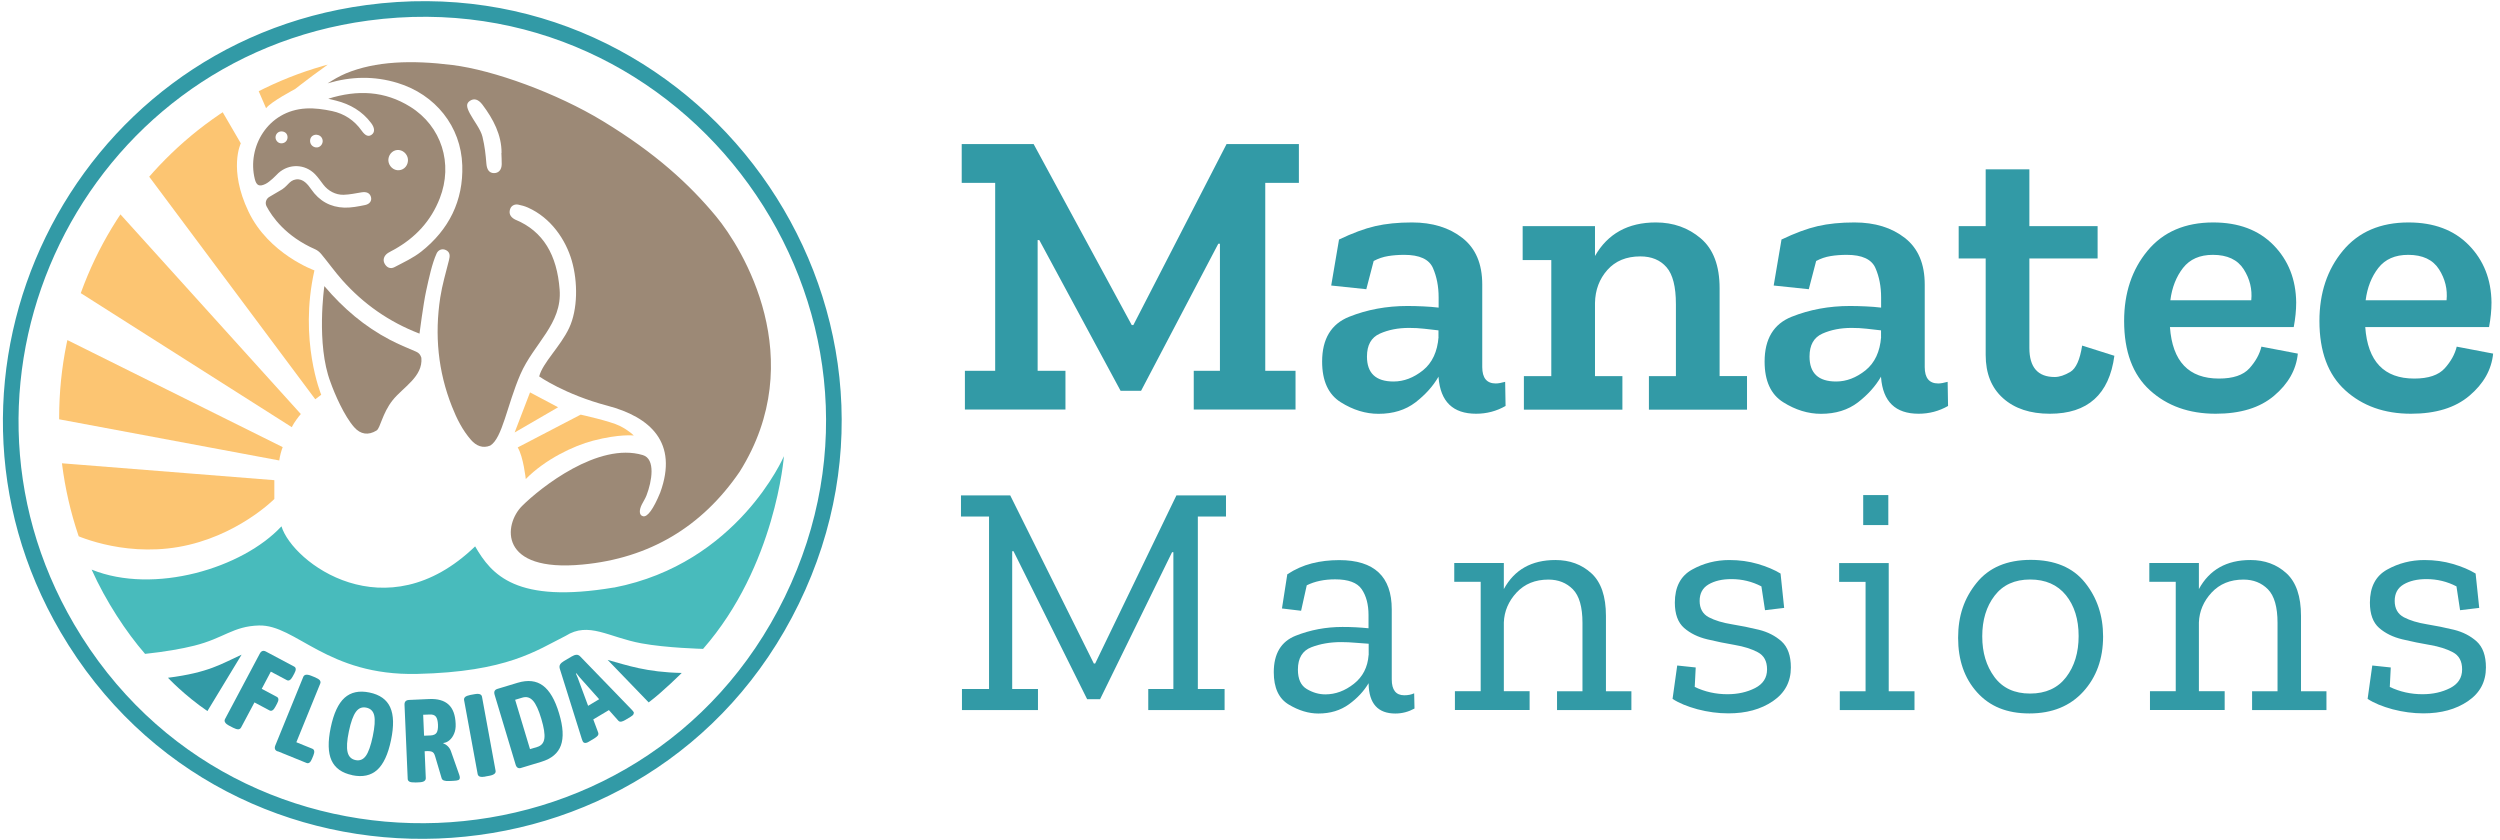 <?xml version="1.0" encoding="UTF-8"?>
<svg xmlns="http://www.w3.org/2000/svg" xmlns:xlink="http://www.w3.org/1999/xlink" id="Ebene_1" version="1.1" viewBox="0 0 305.55 102.39" width="250" height="84">
  
  <defs>
    <style>
      .st0, .st1 {
        fill: none;
      }

      .st2 {
        fill: #48bbbc;
      }

      .st1 {
        stroke: #329aa6;
        stroke-linecap: round;
        stroke-linejoin: round;
        stroke-width: 1.91px;
      }

      .st3 {
        fill: #fcc572;
      }

      .st4 {
        fill: #329aa6;
      }

      .st5 {
        clip-path: url(#clippath);
      }

      .st6 {
        fill: #9c8976;
      }
    </style>
    <clipPath id="clippath">
      <ellipse class="st0" cx="51.62" cy="50.91" rx="44.39" ry="44.68"/>
    </clipPath>
  </defs>
  <g>
    <path class="st4" d="M158.73,22.21h-4.09v22.97h3.7v4.74h-12.44v-4.74h3.2v-15.53h-.2l-9.44,17.98h-2.5l-9.94-18.43h-.2v15.98h3.4v4.74h-12.29v-4.74h3.7v-22.97h-4.09v-4.74h8.79l11.99,22.12h.2l11.39-22.12h8.84v4.74Z"/>
    <path class="st4" d="M163.63,29.15c1.67-.8,3.15-1.35,4.45-1.65,1.3-.3,2.8-.45,4.49-.45,2.5,0,4.55.63,6.17,1.9,1.62,1.27,2.42,3.16,2.42,5.69v10.09c0,1.33.55,2,1.65,2,.3,0,.68-.07,1.15-.2l.05,2.95c-1.1.63-2.3.95-3.6.95-2.83,0-4.36-1.48-4.59-4.44v-.1c-.67,1.17-1.61,2.21-2.82,3.15-1.22.93-2.72,1.4-4.52,1.4-1.57,0-3.11-.47-4.62-1.42-1.51-.95-2.27-2.6-2.27-4.97,0-2.76,1.1-4.59,3.3-5.47,2.2-.88,4.58-1.32,7.14-1.32.63,0,1.28.02,1.95.05s1.28.08,1.85.15v-1.25c0-1.33-.23-2.53-.7-3.6-.47-1.06-1.63-1.6-3.5-1.6-.7,0-1.36.05-1.97.15-.62.1-1.21.3-1.77.6l-.9,3.45-4.29-.45.95-5.59ZM175.81,41.04v-.8c-.57-.07-1.15-.13-1.75-.2-.6-.07-1.22-.1-1.85-.1-1.33,0-2.52.23-3.57.7s-1.57,1.4-1.57,2.8c0,2.03,1.08,3.05,3.25,3.05,1.26,0,2.46-.46,3.6-1.37,1.13-.92,1.76-2.27,1.9-4.07Z"/>
    <path class="st4" d="M213.52,49.93h-11.99v-4.1h3.3v-8.79c0-2.13-.38-3.64-1.15-4.52-.77-.88-1.83-1.32-3.2-1.32-1.7,0-3.04.55-4.02,1.65-.98,1.1-1.49,2.45-1.52,4.04v8.94h3.35v4.1h-12.04v-4.1h3.35v-14.18h-3.5v-4.15h8.84v3.65c1.56-2.73,4.04-4.1,7.44-4.1,2.13,0,3.96.65,5.49,1.95,1.53,1.3,2.3,3.33,2.3,6.09v10.74h3.35v4.1Z"/>
    <path class="st4" d="M217.71,29.15c1.67-.8,3.15-1.35,4.45-1.65,1.3-.3,2.8-.45,4.49-.45,2.5,0,4.55.63,6.17,1.9,1.62,1.27,2.42,3.16,2.42,5.69v10.09c0,1.33.55,2,1.65,2,.3,0,.68-.07,1.15-.2l.05,2.95c-1.1.63-2.3.95-3.6.95-2.83,0-4.36-1.48-4.59-4.44v-.1c-.67,1.17-1.61,2.21-2.82,3.15-1.22.93-2.72,1.4-4.52,1.4-1.57,0-3.11-.47-4.62-1.42-1.51-.95-2.27-2.6-2.27-4.97,0-2.76,1.1-4.59,3.3-5.47,2.2-.88,4.58-1.32,7.14-1.32.63,0,1.28.02,1.95.05s1.28.08,1.85.15v-1.25c0-1.33-.23-2.53-.7-3.6-.47-1.06-1.63-1.6-3.5-1.6-.7,0-1.36.05-1.97.15-.62.1-1.21.3-1.77.6l-.9,3.45-4.29-.45.95-5.59ZM229.9,41.04v-.8c-.57-.07-1.15-.13-1.75-.2-.6-.07-1.22-.1-1.85-.1-1.33,0-2.52.23-3.57.7s-1.57,1.4-1.57,2.8c0,2.03,1.08,3.05,3.25,3.05,1.26,0,2.46-.46,3.6-1.37,1.13-.92,1.76-2.27,1.9-4.07Z"/>
    <path class="st4" d="M258.42,43.34c-.63,4.73-3.26,7.09-7.89,7.09-2.4,0-4.3-.63-5.72-1.9-1.42-1.27-2.12-3.03-2.12-5.29v-11.79h-3.3v-3.95h3.3v-6.94h5.34v6.94h8.34v3.95h-8.34v10.94c0,2.36,1.03,3.55,3.1,3.55.57,0,1.2-.21,1.9-.62.7-.42,1.18-1.49,1.45-3.22l3.95,1.25Z"/>
    <path class="st4" d="M280.84,43.09c-.2,1.97-1.17,3.68-2.9,5.14-1.73,1.47-4.11,2.2-7.14,2.2-3.26,0-5.94-.96-8.04-2.87s-3.15-4.74-3.15-8.47c0-3.43.96-6.29,2.87-8.59s4.59-3.45,8.02-3.45c3.1,0,5.55.92,7.37,2.77,1.81,1.85,2.74,4.19,2.77,7.02,0,.93-.1,1.93-.3,3h-15.13c.3,4.2,2.3,6.29,5.99,6.29,1.73,0,2.97-.42,3.72-1.25.75-.83,1.24-1.71,1.47-2.65l4.45.85ZM275.15,36.55c.13-1.33-.17-2.59-.92-3.77-.75-1.18-2.01-1.77-3.77-1.77-1.6,0-2.81.53-3.65,1.6-.83,1.07-1.35,2.38-1.55,3.95h9.89Z"/>
    <path class="st4" d="M304.71,43.09c-.2,1.97-1.17,3.68-2.9,5.14-1.73,1.47-4.11,2.2-7.14,2.2-3.26,0-5.94-.96-8.04-2.87s-3.15-4.74-3.15-8.47c0-3.43.96-6.29,2.87-8.59s4.59-3.45,8.02-3.45c3.1,0,5.55.92,7.37,2.77,1.81,1.85,2.74,4.19,2.77,7.02,0,.93-.1,1.93-.3,3h-15.13c.3,4.2,2.3,6.29,5.99,6.29,1.73,0,2.97-.42,3.72-1.25.75-.83,1.24-1.71,1.47-2.65l4.45.85ZM299.02,36.55c.13-1.33-.17-2.59-.92-3.77-.75-1.18-2.01-1.77-3.77-1.77-1.6,0-2.81.53-3.65,1.6-.83,1.07-1.35,2.38-1.55,3.95h9.89Z"/>
    <path class="st4" d="M149.83,62.99h-3.43v21.08h3.27v2.58h-9.33v-2.58h3.07v-16.72h-.16l-8.8,17.97h-1.58l-9-18.09h-.16v16.84h3.15v2.58h-9.29v-2.58h3.31v-21.08h-3.43v-2.58h6.02l10.22,20.55h.16l9.93-20.55h6.06v2.58Z"/>
    <path class="st4" d="M157.34,70.05c.94-.62,1.94-1.06,2.99-1.33,1.05-.27,2.17-.4,3.35-.4,4.28,0,6.42,2.01,6.42,6.02v8.56c0,1.29.51,1.94,1.53,1.94.46,0,.86-.08,1.21-.24l.04,1.86c-.73.4-1.51.61-2.34.61-2.13,0-3.22-1.21-3.27-3.63v-.08c-.57.97-1.37,1.83-2.4,2.58-1.04.75-2.28,1.13-3.74,1.13-1.18,0-2.39-.36-3.61-1.09-1.23-.73-1.84-2.05-1.84-3.96,0-2.26.89-3.75,2.68-4.46,1.79-.71,3.7-1.07,5.71-1.07.54,0,1.08.01,1.64.04.55.03,1.07.07,1.55.12v-1.62c0-1.29-.28-2.34-.83-3.15-.55-.81-1.64-1.21-3.25-1.21-1.32,0-2.48.24-3.47.73l-.69,3.11-2.34-.28.65-4.16ZM167.28,79.91v-1.37c-.51-.03-1.05-.07-1.62-.12-.57-.05-1.14-.08-1.74-.08-1.35,0-2.56.21-3.65.63-1.09.42-1.64,1.33-1.64,2.73,0,1.16.36,1.95,1.09,2.38.73.43,1.48.65,2.26.65,1.24,0,2.4-.43,3.49-1.29,1.09-.86,1.69-2.03,1.8-3.51Z"/>
    <path class="st4" d="M199.38,86.65h-9.08v-2.3h3.11v-8.36c0-1.94-.39-3.3-1.17-4.1-.78-.79-1.78-1.19-2.99-1.19-1.62,0-2.91.53-3.9,1.59-.98,1.06-1.5,2.28-1.55,3.65v8.4h3.15v2.3h-9.13v-2.3h3.15v-13.37h-3.23v-2.3h6.06v3.19c1.29-2.37,3.39-3.55,6.3-3.55,1.75,0,3.22.54,4.4,1.62s1.78,2.81,1.78,5.21v9.21h3.11v2.3Z"/>
    <path class="st4" d="M218.88,81.44c0,1.75-.73,3.12-2.2,4.12-1.47,1-3.28,1.49-5.43,1.49-1.27,0-2.52-.17-3.78-.5-1.25-.34-2.27-.76-3.05-1.27l.57-4.08,2.26.24-.12,2.38c1.24.59,2.57.89,4,.89,1.26,0,2.39-.25,3.37-.75.98-.5,1.47-1.26,1.47-2.28s-.38-1.7-1.13-2.1c-.75-.4-1.69-.7-2.81-.89-1.12-.19-2.24-.42-3.37-.69-1.13-.27-2.07-.73-2.83-1.39-.75-.66-1.13-1.69-1.13-3.09,0-1.91.7-3.26,2.1-4.04,1.4-.78,2.92-1.17,4.56-1.17,1.24,0,2.4.16,3.49.48,1.09.32,2.01.71,2.77,1.17l.44,4.2-2.34.28-.44-2.91c-1.13-.59-2.36-.89-3.67-.89-1.13,0-2.06.22-2.79.65-.73.43-1.09,1.1-1.09,2.02s.38,1.61,1.13,2c.75.39,1.68.67,2.79.85,1.1.18,2.21.4,3.31.67,1.1.27,2.03.75,2.79,1.43.75.69,1.13,1.74,1.13,3.17Z"/>
    <path class="st4" d="M233.98,86.65h-9.12v-2.3h3.15v-13.37h-3.23v-2.3h6.06v15.67h3.15v2.3ZM227.72,64.04v-3.67h3.07v3.67h-3.07Z"/>
    <path class="st4" d="M257.04,77.65c0,2.72-.81,4.97-2.42,6.74s-3.81,2.67-6.58,2.67-4.85-.86-6.4-2.58c-1.55-1.72-2.32-3.94-2.32-6.66s.75-4.85,2.26-6.72,3.71-2.81,6.62-2.81,5.14.92,6.62,2.77c1.48,1.84,2.22,4.04,2.22,6.6ZM254.05,77.6c0-2.05-.52-3.71-1.55-4.99-1.04-1.28-2.5-1.92-4.38-1.92s-3.33.66-4.34,1.98c-1.01,1.32-1.51,2.97-1.51,4.97s.5,3.62,1.49,4.97c1,1.35,2.45,2.02,4.36,2.02s3.38-.67,4.4-2c1.02-1.33,1.53-3.01,1.53-5.03Z"/>
    <path class="st4" d="M284.33,86.65h-9.08v-2.3h3.11v-8.36c0-1.94-.39-3.3-1.17-4.1-.78-.79-1.78-1.19-2.99-1.19-1.62,0-2.91.53-3.9,1.59-.98,1.06-1.5,2.28-1.55,3.65v8.4h3.15v2.3h-9.13v-2.3h3.15v-13.37h-3.23v-2.3h6.06v3.19c1.29-2.37,3.39-3.55,6.3-3.55,1.75,0,3.22.54,4.4,1.62s1.78,2.81,1.78,5.21v9.21h3.11v2.3Z"/>
    <path class="st4" d="M303.83,81.44c0,1.75-.73,3.12-2.2,4.12-1.47,1-3.28,1.49-5.43,1.49-1.27,0-2.52-.17-3.78-.5-1.25-.34-2.27-.76-3.05-1.27l.57-4.08,2.26.24-.12,2.38c1.24.59,2.57.89,4,.89,1.26,0,2.39-.25,3.37-.75.98-.5,1.47-1.26,1.47-2.28s-.38-1.7-1.13-2.1c-.75-.4-1.69-.7-2.81-.89-1.12-.19-2.24-.42-3.37-.69-1.13-.27-2.07-.73-2.83-1.39-.75-.66-1.13-1.69-1.13-3.09,0-1.91.7-3.26,2.1-4.04,1.4-.78,2.92-1.17,4.56-1.17,1.24,0,2.4.16,3.49.48,1.09.32,2.01.71,2.77,1.17l.44,4.2-2.34.28-.44-2.91c-1.13-.59-2.36-.89-3.67-.89-1.13,0-2.06.22-2.79.65-.73.43-1.09,1.1-1.09,2.02s.38,1.61,1.13,2c.75.39,1.68.67,2.79.85,1.1.18,2.21.4,3.31.67,1.1.27,2.03.75,2.79,1.43.75.69,1.13,1.74,1.13,3.17Z"/>
  </g>
  <g>
    <g>
      <g>
        <g>
          <g id="Generatives_Objekt">
            <path class="st1" d="M44.88,1.43c39.68-5.34,69.43,35.83,51.89,71.82-17.54,35.99-68.3,37.93-88.54,3.39C-9.88,45.72,9.37,6.21,44.88,1.43Z"/>
          </g>
          <g>
            <path class="st6" d="M51.25,40.63c-3.71-1.43-6.81-3.61-9.4-6.51-.91-1.02-1.71-2.15-2.59-3.21-.19-.23-.45-.45-.72-.57-3.64-1.59-5.31-4.02-5.96-5.26-.22-.42-.06-.94.37-1.17.49-.26.7-.44,1.19-.7,1.07-.54,1.15-1.29,2.04-1.42s1.47.66,1.85,1.2c.99,1.44,2.36,2.2,4.07,2.25.84.02,1.7-.15,2.53-.32.58-.12.83-.54.71-.98-.14-.49-.55-.67-1.15-.57-.73.12-1.46.28-2.2.3-.97.02-1.88-.47-2.47-1.24-.33-.43-.64-.89-1.02-1.28-1.24-1.26-3.16-1.31-4.47-.14-.25.23-.47.49-.73.71-.27.23-.55.48-.86.63-.75.36-1.1.19-1.3-.61-.96-3.87,1.55-8.36,6.27-8.62,1.06-.06,2.15.1,3.19.32,1.48.32,2.7,1.12,3.6,2.39.46.65.84.77,1.22.5.41-.29.4-.82-.06-1.43-1.09-1.45-2.56-2.3-4.29-2.74-.27-.07-.53-.13-.95-.23,3.6-1.13,6.92-.95,10.02.98,3.84,2.39,5.26,6.96,3.61,11.19-1.08,2.78-2.98,4.81-5.55,6.25-.26.15-.53.27-.78.43-.49.32-.66.84-.42,1.29.26.5.72.7,1.2.45,1.12-.59,2.3-1.13,3.29-1.91,3.38-2.68,5.15-6.21,5.01-10.54-.15-4.76-3.29-8.66-7.91-10.07-2.85-.87-5.68-.81-8.55.05.35-.21.7-.44,1.06-.64.38-.21.78-.41,1.18-.58,3.6-1.49,8.02-1.65,13.02-1.02,5,.62,12.75,3.43,18.39,6.86,6.45,3.92,10.58,7.72,13.83,11.64,3.25,3.92,11.54,17.43,2.88,31.21-4.61,6.74-11.03,10.57-19.19,11.34-10.31.99-9.66-4.91-7.4-7.16,2.26-2.25,9.32-7.84,14.75-6.22,1.6.47,1.11,3.24.46,4.92-.15.39-.38.74-.57,1.11-.33.65-.38,1.33.15,1.45s1.26-.87,2.09-2.89c2.24-6.13-1.22-9.24-6.44-10.62-5.23-1.38-8.32-3.57-8.35-3.58.43-1.68,2.59-3.65,3.66-5.92,1.07-2.28,1.07-5.64.33-8.21-.74-2.57-2.55-5.26-5.37-6.51-.38-.17-.79-.28-1.19-.36s-.8.11-.95.47c-.18.44-.11.86.29,1.17.09.07.19.14.3.19,3.45,1.42,5.11,4.35,5.43,8.55.33,4.2-3.16,6.59-4.8,10.37-1.63,3.78-2.2,7.8-3.68,8.7-.91.38-1.72.03-2.35-.69-1.05-1.2-1.75-2.61-2.33-4.08-1.71-4.31-2.13-8.77-1.43-13.33.24-1.55.69-3.06,1.07-4.58.13-.5.14-.94-.35-1.2-.5-.26-.98-.02-1.17.41-.55,1.2-.94,3.03-1.28,4.59-.34,1.56-.81,5.21-.81,5.21ZM61.3,18.55c.01-2.19-1.01-4.14-2.34-5.9-.51-.67-1.03-.8-1.53-.46-.47.32-.43.73-.01,1.53.44.84,1.34,1.96,1.55,2.87.28,1.18.38,2.09.48,3.31.06.69.34,1.1.89,1.12.59.02.97-.39.98-1.09,0-.46-.02-.91-.04-1.37ZM47.47,19.29c-.07.65.41,1.28,1.05,1.37.69.09,1.28-.4,1.34-1.12.06-.65-.44-1.26-1.08-1.34-.65-.08-1.23.41-1.31,1.1ZM38.72,16.33c-.42-.03-.8.23-.82.71-.02.44.28.78.7.84.45.06.81-.31.84-.73.02-.42-.29-.78-.71-.81ZM35.14,16.71c.03-.36-.16-.71-.62-.78-.44-.06-.79.23-.84.64s.28.8.68.81c.46.01.75-.31.78-.67Z"/>
            <path class="st6" d="M39.65,34.84c2.32,2.73,4.92,4.94,8,6.55,1.04.54,2.12,1,3.2,1.45.37.16.53.38.65.75.21,2.32-2.24,3.59-3.52,5.2-1.27,1.61-1.49,3.4-1.96,3.69-1.01.62-1.95.48-2.73-.4-1.2-1.35-2.39-4.06-2.9-5.52-1.77-4.64-.75-11.72-.75-11.72Z"/>
          </g>
        </g>
        <path class="st2" d="M75.02,71.67c-11.95,2.01-14.94-1.55-16.95-5.03-10.94,10.56-22.31,1.99-23.67-2.45-4.74,5.11-15.57,8.38-23.2,5.29,1.75,3.9,4.25,7.68,6.53,10.3,2.42-.26,4.45-.61,6-1,3.64-.91,4.74-2.38,7.91-2.47,4.52-.13,8.31,6.17,19.34,5.92,11.03-.25,14.58-2.87,18.15-4.65,2.83-1.79,5.24.17,9.25.91,3.06.57,7.55.68,7.55.68,8.88-10.14,9.88-23.55,9.88-23.55,0,0-5.62,13.12-20.78,16.06Z"/>
      </g>
      <g class="st5">
        <g>
          <path class="st3" d="M38.43,32.91s-5.59-2-8.06-7.19c-2.48-5.19-.94-8.34-.94-8.34L15.18-7.11,3.27,1.4l35.26,47.26.73-.55s-2.76-6.66-.83-15.2Z"/>
          <path class="st3" d="M36.77,50.47L-5.83,3.32l-11.69,14.97,53.18,33.78c.28-.58.88-1.35,1.11-1.61Z"/>
          <path class="st3" d="M63.27,54.55l7.7-4.01s3.64.8,4.79,1.38,1.7,1.17,1.7,1.17c0,0-1.75-.21-4.97.63-2.41.63-5.87,2.29-8.23,4.69,0,0-.29-2.73-.99-3.87Z"/>
          <polygon class="st3" points="64.78 47.82 68.21 49.64 62.9 52.72 64.78 47.82"/>
          <path class="st3" d="M34.55,54.51L-21.93,26.43l-5.7,18.16,61.76,11.55c.08-.58.26-1.23.42-1.63Z"/>
          <path class="st3" d="M33.53,58.55l-61.72-4.91.6,18.16,36.48-6.7s5.81,2.85,12.94,1.61c7.13-1.24,11.7-5.86,11.7-5.86v-2.31Z"/>
        </g>
        <path class="st3" d="M31.26,10.22s6.11-3.01,10.26-3.41c-1.54.87-5.46,3.94-5.46,3.94,0,0-2.94,1.54-3.54,2.34l-1.25-2.88Z"/>
      </g>
    </g>
    <g>
      <g>
        <path class="st4" d="M29.52,79.88c-2.46,1.11-3.96,2.18-8.99,2.82,0,0,1.97,2.12,4.82,4.07l4.17-6.88Z"/>
        <path class="st4" d="M74.28,80.52c2.39.66,4.72,1.5,9.04,1.59,0,0-2.32,2.32-4.04,3.6l-5.01-5.19Z"/>
      </g>
      <g>
        <path class="st4" d="M28.04,88.58c-.26-.14-.44-.28-.52-.42-.09-.14-.09-.27-.02-.41l4.25-8c.18-.34.43-.42.74-.26l3.46,1.84c.25.13.26.41.03.83l-.21.39c-.23.42-.46.57-.71.44l-1.96-1.04-1.11,2.1,1.84.98c.25.13.26.41.03.83l-.21.39c-.22.42-.46.57-.71.44l-1.84-.98-1.63,3.06c-.08.14-.19.22-.35.23-.16,0-.37-.06-.64-.2l-.45-.24Z"/>
        <path class="st4" d="M33.93,91.7c-.33-.13-.42-.38-.28-.73l3.42-8.39c.06-.14.17-.22.33-.25.16-.02.38.02.65.13l.47.19c.28.12.47.24.57.36.09.13.11.26.05.4l-2.92,7.17,1.95.79c.27.11.31.39.13.83l-.17.41c-.18.44-.4.61-.67.5l-3.52-1.43Z"/>
        <path class="st4" d="M43.05,94.6c-1.26-.26-2.1-.86-2.53-1.8s-.46-2.28-.1-4.01c.36-1.73.92-2.94,1.69-3.64.77-.69,1.78-.91,3.04-.65,1.27.26,2.12.87,2.54,1.81.43.94.46,2.28.1,4.01-.36,1.73-.92,2.94-1.69,3.64-.77.69-1.78.91-3.05.65ZM43.44,92.76c.53.11.95-.06,1.28-.52.32-.45.6-1.25.84-2.39.24-1.15.3-1.99.18-2.53-.12-.54-.44-.86-.97-.97-.52-.11-.94.06-1.27.51-.33.45-.62,1.24-.86,2.39-.24,1.14-.29,1.98-.16,2.53.13.55.45.87.97.98Z"/>
        <path class="st4" d="M50.71,95.49c-.3.01-.52-.02-.66-.09-.14-.08-.22-.19-.22-.34l-.39-9.05c-.02-.38.17-.58.55-.6l2.45-.11c1.05-.05,1.85.18,2.38.67.54.49.83,1.28.87,2.36.02.46-.04.86-.19,1.2-.14.34-.33.6-.56.8-.23.2-.48.31-.75.34v.06c.2.06.38.18.56.36.18.18.3.39.38.63l1,2.84c.02.07.04.13.05.18.01.05.02.1.02.15,0,.15-.05.26-.17.31s-.34.09-.68.1l-.5.02c-.23.01-.42-.01-.58-.06-.16-.05-.26-.15-.3-.3l-.78-2.63c-.05-.18-.11-.32-.18-.42-.08-.1-.18-.17-.3-.2s-.27-.05-.46-.05l-.35.02.14,3.29c0,.15-.06.27-.19.36-.13.09-.35.14-.66.15l-.5.02ZM51.83,89.78l.79-.03c.36-.02.61-.13.74-.33s.19-.54.17-.99-.1-.77-.25-.97c-.15-.2-.4-.29-.77-.27l-.79.03.11,2.56Z"/>
        <path class="st4" d="M59.32,94.78c-.29.05-.51.05-.67,0-.15-.05-.24-.16-.27-.31l-1.66-9.04c-.03-.15.02-.28.14-.39.12-.1.33-.18.62-.24l.5-.09c.3-.06.53-.05.67,0,.15.06.23.16.26.31l1.66,9.04c.03.15-.02.28-.14.38-.12.1-.33.19-.63.24l-.5.09Z"/>
        <path class="st4" d="M63.7,93.72c-.34.1-.57-.03-.68-.4l-2.57-8.55c-.11-.37,0-.6.34-.71l2.48-.75c1.24-.37,2.27-.26,3.09.35.82.61,1.48,1.74,1.97,3.39.5,1.65.57,2.96.22,3.92-.35.96-1.14,1.62-2.39,2l-2.48.75ZM64.78,91.42l.87-.26c.51-.15.81-.5.88-1.03.08-.53-.05-1.34-.37-2.41-.32-1.08-.66-1.82-1.02-2.22-.36-.4-.79-.53-1.31-.37l-.87.26,1.82,6.04Z"/>
        <path class="st4" d="M77.42,86.86s-.04-.07-.07-.1c-.03-.03-.08-.1-.17-.19l-6.25-6.46c-.15-.16-.31-.23-.48-.22-.17.01-.37.08-.6.22l-.93.55c-.21.13-.37.26-.46.41-.09.15-.1.32-.04.53l2.69,8.58c.04.12.07.2.09.24.02.04.04.08.06.11.05.08.13.13.25.14.12,0,.27-.04.46-.16l.67-.4c.16-.1.3-.21.4-.32.1-.11.12-.25.07-.39l-.6-1.61,1.91-1.14,1.14,1.28c.1.12.23.16.38.13.15-.03.31-.1.48-.2l.65-.39c.19-.11.31-.22.36-.33s.05-.2,0-.28ZM71.88,86.13l-1.08-2.91c-.06-.18-.13-.35-.19-.52s-.14-.34-.22-.51l.06-.04c.11.15.22.29.34.43.12.14.24.28.37.42l2.07,2.32-1.34.8Z"/>
      </g>
    </g>
    <path class="st2" d="M40.91,83.98"/>
  </g>
</svg>
